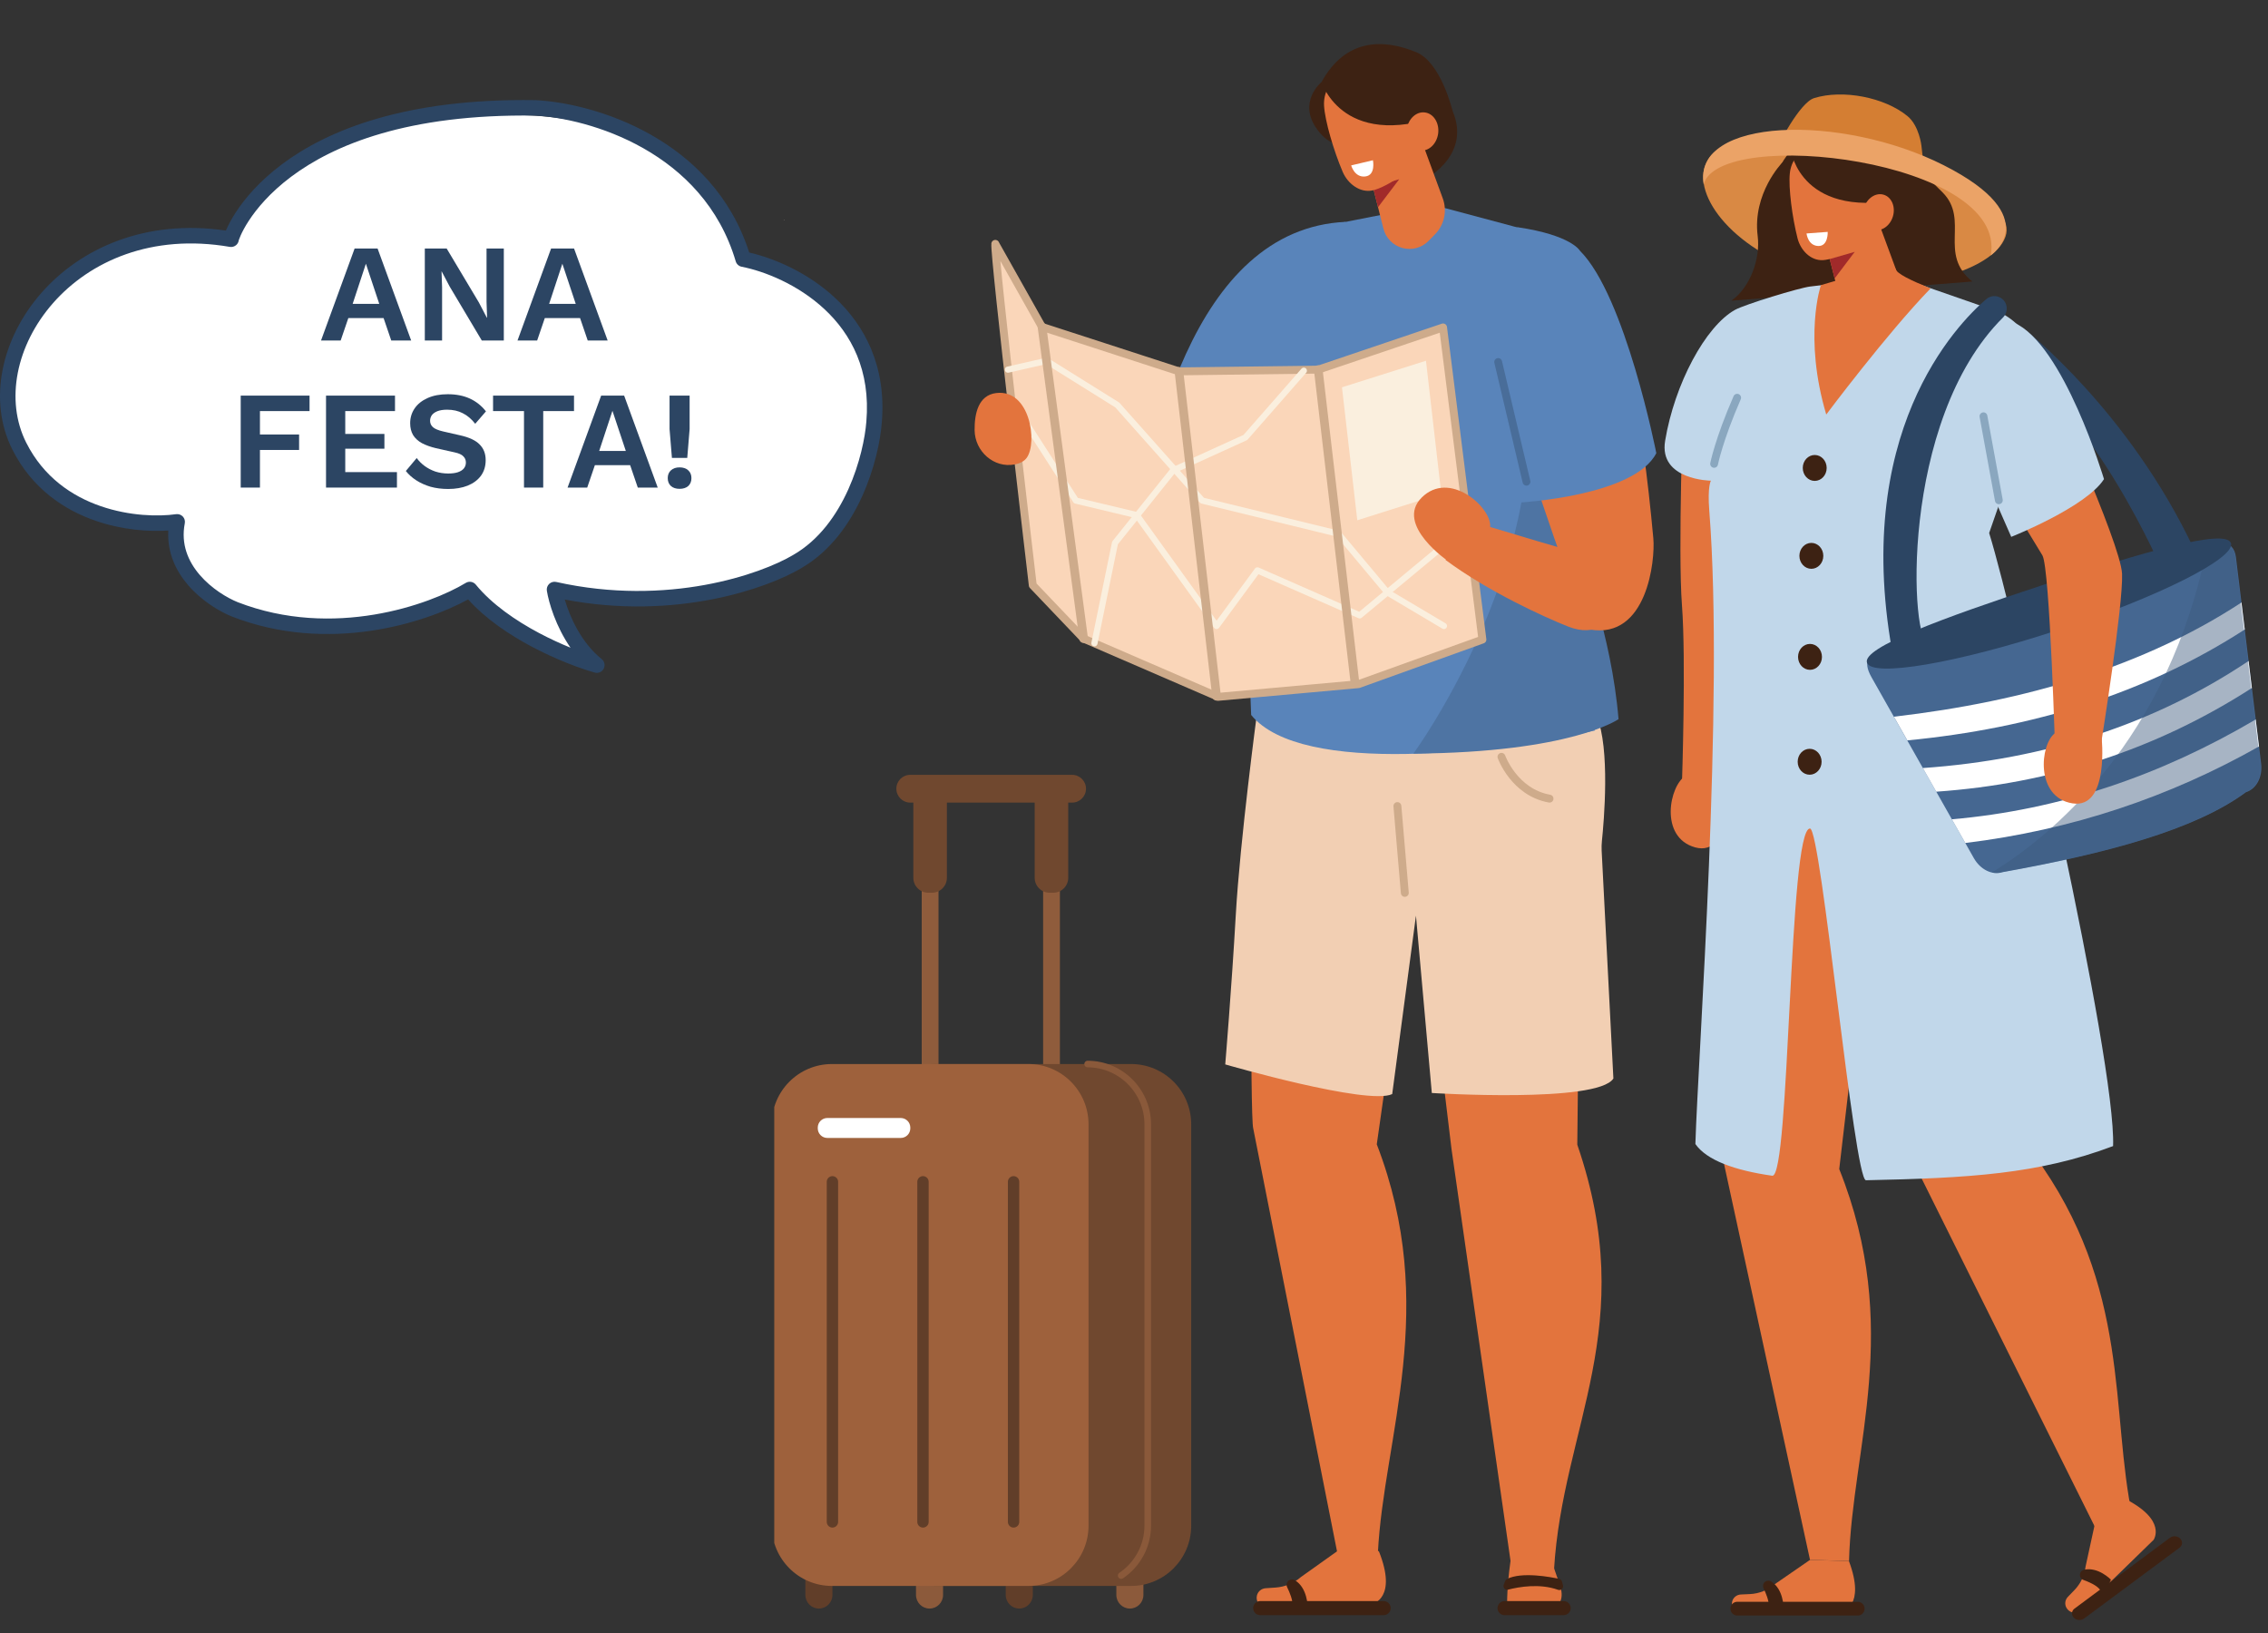 <svg width="293" height="211" viewBox="0 0 293 211" fill="none" xmlns="http://www.w3.org/2000/svg">
<rect x="0" y="0" width="293" height="211" fill="#333333" stroke="none"/>
<g clip-path="url(#clip0_932_24335)">
<path fill-rule="evenodd" clip-rule="evenodd" d="M223.709 101.309C223.709 101.309 223.702 110.773 218.997 109.47C214.298 108.16 215.676 101.414 217.787 100.202C219.899 98.99 223.709 101.309 223.709 101.309Z" fill="#E3743D"/>
<path fill-rule="evenodd" clip-rule="evenodd" d="M217.472 51.786C217.472 51.786 216.752 71.142 217.291 78.197C217.829 85.252 217.291 101.176 217.291 101.176C217.291 101.176 219.276 103.347 222.527 101.176C225.779 99.004 227.673 62.911 227.673 62.911L224.695 46.903L217.472 51.786Z" fill="#E3743D"/>
<path d="M220.283 21.409C221.849 16.968 228.883 17.906 239.601 20.436C250.319 22.965 260.646 26.138 259.08 30.587C257.514 35.028 246.355 38.363 235.637 35.827C224.926 33.291 218.71 25.851 220.276 21.409H220.283Z" fill="#D98944"/>
<path fill-rule="evenodd" clip-rule="evenodd" d="M223.674 38.846L254.808 36.366C250.347 32.807 254.472 28.436 250.984 24.877C249.403 23.273 244.272 18.39 244.272 18.39L230.225 21.031C230.225 21.031 226.38 24.975 227.072 30.489C227.435 33.361 226.156 37.102 223.674 38.846Z" fill="#3D2213"/>
<path fill-rule="evenodd" clip-rule="evenodd" d="M238.272 117.681C238.272 117.681 246.67 149.339 247.418 150.565L270.588 197.153L275.524 196.116C272.574 182.483 275.399 166.37 262.758 149.171L258.604 114.248C267.687 111.88 238.272 117.688 238.272 117.688V117.681Z" fill="#E3743D"/>
<path fill-rule="evenodd" clip-rule="evenodd" d="M270.624 196.908L269.436 202.358C269.31 203.507 268.799 204.586 267.981 205.427L267.149 206.288C266.779 206.674 266.702 207.241 266.961 207.703C267.317 208.341 268.163 208.537 268.778 208.131L278.217 198.932C278.217 198.932 280.042 196.361 274.4 193.559L270.624 196.901V196.908Z" fill="#E3743D"/>
<path fill-rule="evenodd" clip-rule="evenodd" d="M254.256 80.978L226.716 82.134C219.563 96.188 221.283 113.204 221.283 113.204C221.283 113.204 221.933 147.301 222.367 148.716L233.833 201.511L238.874 201.658C239.238 187.142 245.803 171.505 237.609 151.028L241.86 114.655C251.25 114.458 262.604 121.765 263.247 106.241C263.988 88.496 254.263 80.971 254.263 80.971L254.256 80.978Z" fill="#E3743D"/>
<path fill-rule="evenodd" clip-rule="evenodd" d="M233.882 37.011L242.79 35.939L246.02 36.058L258.346 40.346C262.506 42.398 264.485 47.239 262.961 51.625L256.976 68.859C260.304 79.535 273.399 137.059 272.987 148.057C263.394 151.686 254.27 152.198 241.063 152.471C239.538 152.506 235.273 107.067 233.833 107.032C231.064 106.969 231.26 152.219 228.953 151.889C224.087 151.196 220.472 149.879 219.025 147.791C219.353 136.589 222.758 90.45 220.821 65.986C220.57 62.799 221.031 62.098 221.031 62.098C221.031 62.098 214.27 62.035 215.116 56.942C216.333 49.614 220.318 42.16 224.143 40.03C225.422 39.323 232.421 37.186 233.868 37.011H233.882Z" fill="#C1D7EA"/>
<path fill-rule="evenodd" clip-rule="evenodd" d="M233.826 201.518L229.24 204.684C228.359 205.434 227.254 205.875 226.079 205.931L224.884 205.987C224.352 206.015 223.905 206.38 223.779 206.891C223.604 207.599 224.087 208.32 224.814 208.446L237.979 208.201C237.979 208.201 241.07 207.571 238.86 201.665L233.819 201.518H233.826Z" fill="#E3743D"/>
<path fill-rule="evenodd" clip-rule="evenodd" d="M179.976 85.847L187.52 148.45L195.239 202.316L200.762 202.793C201.86 184.207 211.865 171.428 203.768 147.875L204.216 105.785L190.687 89.091L179.976 85.861V85.847Z" fill="#E3743D"/>
<path fill-rule="evenodd" clip-rule="evenodd" d="M195.365 200.193C195.365 200.193 194.568 204.838 194.728 207.647C194.756 208.124 196.476 208.278 196.945 208.194C197.945 207.998 200.539 208.467 200.783 208.124C200.93 207.921 201.105 207.669 201.287 207.409C202.126 206.225 201.678 205.111 201.091 203.535C200.483 201.91 200.021 200.025 200.021 200.025C197.427 198.414 195.365 200.193 195.365 200.193Z" fill="#E3743D"/>
<path fill-rule="evenodd" clip-rule="evenodd" d="M197.154 74.863L168.159 76.677C160.28 91.403 161.657 108.994 161.657 108.994C161.657 108.994 161.482 144.31 161.902 145.774L172.746 200.502L178.004 200.67C178.752 185.615 185.974 168.865 177.864 147.827L183.254 110.038C193.134 109.625 204.887 116.946 205.964 100.84C207.194 82.436 197.154 74.856 197.154 74.856V74.863Z" fill="#E3743D"/>
<path fill-rule="evenodd" clip-rule="evenodd" d="M172.815 200.348L168.061 203.732C167.152 204.53 165.998 205.007 164.768 205.091L163.516 205.175C162.957 205.21 162.495 205.602 162.376 206.134C162.209 206.87 162.726 207.613 163.495 207.725L177.339 207.178C177.339 207.178 180.569 206.457 178.129 200.383L172.829 200.341L172.815 200.348Z" fill="#E3743D"/>
<path fill-rule="evenodd" clip-rule="evenodd" d="M162.377 92.236C162.377 92.236 160.196 108.602 159.65 118.178C159.105 127.755 158.287 137.507 158.287 137.507C158.287 137.507 176.717 142.838 179.857 141.339L182.926 118.29L184.975 141.199C184.975 141.199 206.383 142.544 208.432 139.328L206.915 109.884C206.894 109.463 206.908 109.05 206.95 108.63C207.208 106.15 208.04 96.699 206.271 92.503C204.223 87.648 162.384 92.229 162.384 92.229L162.377 92.236Z" fill="#F2CFB3"/>
<path d="M120.161 141.991C119.567 141.991 119.077 141.5 119.077 140.905V102.969C119.077 102.374 119.567 101.883 120.161 101.883C120.755 101.883 121.245 102.374 121.245 102.969V140.905C121.245 141.5 120.755 141.991 120.161 141.991Z" fill="#8F5C3C"/>
<path d="M136.927 102.976C136.927 102.376 136.442 101.89 135.843 101.89C135.245 101.89 134.76 102.376 134.76 102.976V140.912C134.76 141.511 135.245 141.997 135.843 141.997C136.442 141.997 136.927 141.511 136.927 140.912V102.976Z" fill="#8F5C3C"/>
<path d="M120.085 207.802C119.127 207.802 118.337 207.017 118.337 206.05V200.306C118.337 199.339 119.12 198.554 120.085 198.554C121.043 198.554 121.833 199.339 121.833 200.306V206.05C121.833 207.017 121.05 207.802 120.085 207.802Z" fill="#8C5A3B"/>
<path d="M145.968 207.802C145.01 207.802 144.22 207.017 144.22 206.05V200.306C144.22 199.339 145.003 198.554 145.968 198.554C146.926 198.554 147.716 199.339 147.716 200.306V206.05C147.716 207.017 146.933 207.802 145.968 207.802Z" fill="#8C5A3B"/>
<path d="M146.123 137.458H120.736C116.446 137.458 112.968 140.942 112.968 145.241V197.097C112.968 201.395 116.446 204.88 120.736 204.88H146.123C150.413 204.88 153.89 201.395 153.89 197.097V145.241C153.89 140.942 150.413 137.458 146.123 137.458Z" fill="#70482F"/>
<path d="M105.793 207.802C104.835 207.802 104.045 207.017 104.045 206.05V200.306C104.045 199.339 104.828 198.554 105.793 198.554C106.751 198.554 107.541 199.339 107.541 200.306V206.05C107.541 207.017 106.758 207.802 105.793 207.802Z" fill="#613E29"/>
<path d="M131.677 207.802C130.719 207.802 129.929 207.017 129.929 206.05V200.306C129.929 199.339 130.712 198.554 131.677 198.554C132.635 198.554 133.425 199.339 133.425 200.306V206.05C133.425 207.017 132.642 207.802 131.677 207.802Z" fill="#613E29"/>
<path d="M132.858 137.458H107.471C103.181 137.458 99.703 140.943 99.703 145.241V197.097C99.703 201.396 103.181 204.88 107.471 204.88H132.858C137.148 204.88 140.626 201.396 140.626 197.097V145.241C140.626 140.943 137.148 137.458 132.858 137.458Z" fill="#9E613C"/>
<path d="M140.508 137.458C144.78 137.458 148.276 140.961 148.276 145.241V197.09C148.276 199.766 146.912 202.141 144.843 203.542" stroke="#8A593A" stroke-width="0.85" stroke-linecap="round" stroke-linejoin="round"/>
<path d="M107.542 197.342C107.136 197.342 106.808 197.013 106.808 196.607V152.674C106.808 152.268 107.136 151.939 107.542 151.939C107.947 151.939 108.276 152.268 108.276 152.674V196.607C108.276 197.013 107.947 197.342 107.542 197.342Z" fill="#613E29"/>
<path d="M119.239 197.342C118.833 197.342 118.505 197.013 118.505 196.607V152.674C118.505 152.268 118.833 151.938 119.239 151.938C119.645 151.938 119.973 152.268 119.973 152.674V196.607C119.973 197.013 119.645 197.342 119.239 197.342Z" fill="#613E29"/>
<path d="M130.942 197.342C130.537 197.342 130.208 197.013 130.208 196.607V152.674C130.208 152.268 130.537 151.938 130.942 151.938C131.348 151.938 131.676 152.268 131.676 152.674V196.607C131.676 197.013 131.348 197.342 130.942 197.342Z" fill="#613E29"/>
<path d="M116.364 144.429H106.883C106.2 144.429 105.646 144.984 105.646 145.669V145.767C105.646 146.452 106.2 147.007 106.883 147.007H116.364C117.047 147.007 117.601 146.452 117.601 145.767V145.669C117.601 144.984 117.047 144.429 116.364 144.429Z" fill="white"/>
<path d="M138.508 100.097H117.589C116.6 100.097 115.799 100.9 115.799 101.89C115.799 102.881 116.6 103.684 117.589 103.684H138.508C139.497 103.684 140.298 102.881 140.298 101.89C140.298 100.9 139.497 100.097 138.508 100.097Z" fill="#70482F"/>
<path d="M122.328 113.393V103.347C122.328 102.279 121.464 101.414 120.398 101.414H119.923C118.857 101.414 117.993 102.279 117.993 103.347V113.393C117.993 114.461 118.857 115.327 119.923 115.327H120.398C121.464 115.327 122.328 114.461 122.328 113.393Z" fill="#70482F"/>
<path d="M138.004 113.393V103.347C138.004 102.279 137.14 101.414 136.074 101.414H135.599C134.533 101.414 133.669 102.279 133.669 103.347V113.393C133.669 114.461 134.533 115.327 135.599 115.327H136.074C137.14 115.327 138.004 114.461 138.004 113.393Z" fill="#70482F"/>
<path fill-rule="evenodd" clip-rule="evenodd" d="M231.729 19.048C231.729 19.048 225.395 25.15 231.31 32.289C237.225 39.428 237.28 32.892 237.28 32.892C237.28 32.892 236.658 21.045 231.729 19.048Z" fill="#3D2213"/>
<path fill-rule="evenodd" clip-rule="evenodd" d="M235.252 29.032C235.252 29.032 236.588 34.272 237.685 38.608C237.979 39.764 238.874 40.668 240.02 40.983C241.167 41.291 242.398 40.962 243.23 40.107C243.502 39.827 243.768 39.554 244.02 39.302C245.159 38.132 245.53 36.415 244.964 34.881C243.516 30.951 240.873 23.791 240.873 23.791L235.245 29.046L235.252 29.032Z" fill="#E3743D"/>
<path fill-rule="evenodd" clip-rule="evenodd" d="M238.12 30.79C238.12 30.79 241.266 31.077 242.749 29.949C242.749 29.949 241.015 33.543 238.309 33.809L238.12 30.79Z" fill="#E3743D"/>
<path fill-rule="evenodd" clip-rule="evenodd" d="M242.433 21.788C242.349 20.204 240.999 18.992 239.419 19.083C237.734 19.174 235.609 19.294 233.924 19.385C232.344 19.469 231.379 20.828 231.225 22.404C231.036 24.261 231.533 28.072 232.225 30.797C232.616 32.331 233.917 33.69 235.497 33.606C237.182 33.515 242.139 31.623 242.461 28.583C242.705 26.264 242.559 24.113 242.426 21.788H242.433Z" fill="#E3743D"/>
<path fill-rule="evenodd" clip-rule="evenodd" d="M246.719 25.508C246.719 25.508 246.264 19.406 243.454 17.682C239.685 15.364 235.126 14.635 231.379 19.469C231.379 19.469 232.651 28.793 246.719 25.508Z" fill="#3D2213"/>
<path fill-rule="evenodd" clip-rule="evenodd" d="M244.538 27.974C244.16 29.221 243.02 29.977 241.993 29.662C240.965 29.347 240.434 28.086 240.811 26.846C241.189 25.599 242.328 24.842 243.356 25.157C244.384 25.466 244.915 26.734 244.538 27.974Z" fill="#E3743D"/>
<path fill-rule="evenodd" clip-rule="evenodd" d="M236.378 33.466L237.014 35.974L239.608 32.534L236.378 33.466Z" fill="#A12A2A"/>
<path fill-rule="evenodd" clip-rule="evenodd" d="M233.378 30.16L236.119 29.956C236.119 29.956 236.21 31.834 234.881 31.778C233.553 31.722 233.385 30.166 233.385 30.166L233.378 30.16Z" fill="white"/>
<path fill-rule="evenodd" clip-rule="evenodd" d="M184.458 22.922C184.458 22.922 190.037 19.896 187.66 14.348C185.276 8.799 178.955 11.447 178.955 11.447L184.458 22.922Z" fill="#3D2213"/>
<path fill-rule="evenodd" clip-rule="evenodd" d="M173.838 28.66C154.1 29.578 147.975 57.642 145.626 75.43C145.423 76.943 148.758 71.213 150.017 72.361C160.756 82.169 173.642 44.598 173.642 44.598L173.838 28.66Z" fill="#5984BA"/>
<path fill-rule="evenodd" clip-rule="evenodd" d="M170.628 29.291L182.856 26.895L186.254 26.769L199.517 30.313C204.041 32.149 206.488 37.067 205.23 41.789L200.279 60.333C204.593 71.275 205.614 82.814 206.027 94.38C193.791 97.119 168.131 100.363 161.636 92.362C160.622 69.223 163.007 44.801 170.621 29.284L170.628 29.291Z" fill="#5984BA"/>
<path fill-rule="evenodd" clip-rule="evenodd" d="M176.179 19.462C176.179 19.462 177.57 24.975 178.724 29.536C179.031 30.755 179.968 31.708 181.178 32.037C182.388 32.366 183.681 32.016 184.555 31.119C184.842 30.825 185.121 30.545 185.387 30.272C186.59 29.046 186.981 27.231 186.387 25.62C184.87 21.48 182.101 13.941 182.101 13.941L176.172 19.455L176.179 19.462Z" fill="#E3743D"/>
<path fill-rule="evenodd" clip-rule="evenodd" d="M182.598 97.35C182.598 97.35 200.091 73.468 197.182 49.243L204.202 71.983C204.202 71.983 208.18 81.833 209.096 92.902C209.096 92.902 203.055 97.21 182.598 97.358V97.35Z" fill="#4E74A3"/>
<path fill-rule="evenodd" clip-rule="evenodd" d="M198.05 61.061L200.105 49.026L200.916 49.229L201.518 57.383C201.518 57.383 201.259 59.807 198.057 61.061H198.05Z" fill="#806B5F"/>
<path fill-rule="evenodd" clip-rule="evenodd" d="M177.36 24.128L178.025 26.769L180.765 23.154L177.36 24.128Z" fill="#A12A2A"/>
<path fill-rule="evenodd" clip-rule="evenodd" d="M203.817 32.527C209.677 38.538 212.173 54.077 213.592 69.545C213.851 72.389 212.781 82.597 205.412 81.329C205.412 81.329 201.951 72.957 200.769 69.447C198.434 62.547 194.26 51.134 194.085 45.102C193.435 22.425 203.824 32.527 203.824 32.527H203.817Z" fill="#E3743D"/>
<path fill-rule="evenodd" clip-rule="evenodd" d="M170.732 10.593C170.732 10.593 167.586 13.15 170.138 16.681C172.683 20.212 175.228 17.928 175.228 17.928L170.732 10.593Z" fill="#3D2213"/>
<path fill-rule="evenodd" clip-rule="evenodd" d="M182.597 11.181C182.248 9.556 180.647 8.519 179.025 8.862C177.291 9.234 175.102 9.71 173.368 10.081C171.746 10.431 170.963 12.001 171.054 13.661C171.166 15.623 172.305 19.504 173.466 22.215C174.123 23.742 175.703 24.947 177.326 24.597C179.06 24.226 183.905 21.451 183.744 18.229C183.618 15.784 183.115 13.57 182.597 11.174V11.181Z" fill="#E3743D"/>
<path fill-rule="evenodd" clip-rule="evenodd" d="M187.659 14.348C187.659 14.348 186.184 8.085 182.989 6.754C178.696 4.967 173.837 4.96 170.732 10.593C170.732 10.593 173.578 20.078 187.659 14.348Z" fill="#3D2213"/>
<path fill-rule="evenodd" clip-rule="evenodd" d="M185.792 17.262C185.603 18.621 184.548 19.595 183.429 19.434C182.31 19.28 181.555 18.054 181.737 16.702C181.926 15.342 182.981 14.369 184.1 14.53C185.219 14.684 185.974 15.91 185.792 17.262Z" fill="#E3743D"/>
<path fill-rule="evenodd" clip-rule="evenodd" d="M174.557 21.367L177.367 20.702C177.367 20.702 177.766 22.636 176.374 22.797C174.983 22.958 174.557 21.367 174.557 21.367Z" fill="white"/>
<path fill-rule="evenodd" clip-rule="evenodd" d="M191.407 36.016L196.322 64.921C196.322 64.921 211.159 64.102 213.977 58.539C213.977 58.539 209.984 38.237 204.111 32.394C204.111 32.394 203.021 30.377 196.057 29.354L191.407 36.023V36.016Z" fill="#5984BA"/>
<path d="M181.486 115.348L180.528 104.132" stroke="#CEAB8B" stroke-width="1.02" stroke-linecap="round" stroke-linejoin="round"/>
<path d="M193.973 97.771C193.973 97.771 195.609 102.353 200.181 103.172" stroke="#CEAB8B" stroke-width="1.02" stroke-linecap="round" stroke-linejoin="round"/>
<path fill-rule="evenodd" clip-rule="evenodd" d="M178.752 208.656H162.803C162.3 208.656 161.895 208.243 161.895 207.746C161.895 207.241 162.307 206.835 162.803 206.835H178.752C179.255 206.835 179.661 207.248 179.661 207.746C179.661 208.25 179.248 208.656 178.752 208.656Z" fill="#3D2213"/>
<path fill-rule="evenodd" clip-rule="evenodd" d="M202.007 208.656H194.372C193.868 208.656 193.463 208.243 193.463 207.746C193.463 207.241 193.875 206.835 194.372 206.835H202.007C202.51 206.835 202.916 207.248 202.916 207.746C202.916 208.25 202.503 208.656 202.007 208.656Z" fill="#3D2213"/>
<path fill-rule="evenodd" clip-rule="evenodd" d="M166.546 204.145C166.238 204.334 166.126 204.719 166.287 205.049C166.602 205.693 167.049 206.751 166.972 207.452C166.86 208.523 168.93 207.564 168.93 207.564C168.93 207.564 168.93 205.154 167.301 204.152C167.07 204.012 166.784 204.005 166.553 204.152L166.546 204.145Z" fill="#3D2213"/>
<path fill-rule="evenodd" clip-rule="evenodd" d="M239.999 208.705H224.436C223.946 208.705 223.548 208.306 223.548 207.816C223.548 207.325 223.946 206.926 224.436 206.926H239.999C240.489 206.926 240.887 207.325 240.887 207.816C240.887 208.306 240.489 208.705 239.999 208.705Z" fill="#3D2213"/>
<path fill-rule="evenodd" clip-rule="evenodd" d="M228.086 204.299C227.786 204.481 227.674 204.859 227.828 205.181C228.135 205.812 228.569 206.842 228.499 207.528C228.387 208.572 230.408 207.64 230.408 207.64C230.408 207.64 230.408 205.287 228.813 204.306C228.59 204.166 228.303 204.166 228.079 204.306L228.086 204.299Z" fill="#3D2213"/>
<path fill-rule="evenodd" clip-rule="evenodd" d="M281.579 199.934L269.232 209.097C268.847 209.385 268.246 209.336 267.911 208.978C267.568 208.628 267.61 208.103 267.994 207.815L280.342 198.652C280.726 198.365 281.328 198.414 281.663 198.771C282.006 199.121 281.964 199.647 281.579 199.934Z" fill="#3D2213"/>
<path fill-rule="evenodd" clip-rule="evenodd" d="M268.723 203.29C268.639 203.633 268.82 203.984 269.149 204.103C269.806 204.341 270.834 204.775 271.26 205.322C271.911 206.148 272.708 204.068 272.708 204.068C272.708 204.068 271.072 202.379 269.247 202.786C268.988 202.842 268.785 203.038 268.716 203.29H268.723Z" fill="#3D2213"/>
<path fill-rule="evenodd" clip-rule="evenodd" d="M194.833 205.357C196.225 204.999 198.917 204.53 201.273 205.378C201.643 205.511 202.021 205.196 201.923 204.81L201.797 204.327C201.748 204.145 201.615 204.005 201.434 203.97C200.357 203.731 196.581 203.01 194.673 203.991C194.568 204.047 194.491 204.138 194.449 204.25L194.267 204.712C194.12 205.083 194.449 205.469 194.84 205.371L194.833 205.357Z" fill="#3D2213"/>
<path d="M261.492 42.482C261.492 42.482 275.063 53.04 283.495 71.072L279.391 73.833C279.391 73.833 270.497 52.816 258.695 45.929L261.485 42.475L261.492 42.482Z" fill="#2C4563"/>
<path d="M290.159 102.339C283.531 107.243 272.001 110.283 258.738 112.665C257.389 113.106 255.844 112.357 254.991 110.844L241.769 87.473C240.56 85.329 241.469 84.453 243.377 83.823L284.251 70.393C286.153 69.769 288.558 69.545 288.859 71.983L292.11 98.633C292.319 100.363 291.522 101.897 290.166 102.339H290.159Z" fill="#456791"/>
<path d="M246.397 95.648C262.527 94.093 277.202 89.596 289.997 81.322L289.571 77.833C277.07 86.016 261.849 90.597 244.67 92.587L246.404 95.648H246.397Z" fill="white"/>
<path d="M250.145 102.275C264.961 101.239 278.574 96.825 290.914 88.881L290.487 85.392C278.413 93.462 264.408 98.1 248.411 99.221L250.145 102.282V102.275Z" fill="white"/>
<path d="M291.836 96.433L291.41 92.944C279.195 100.146 266.163 104.622 252.158 105.841L253.892 108.903C267.659 107.221 280.265 102.969 291.836 96.433Z" fill="white"/>
<path d="M248.523 21.416L248.229 18.845C248.229 18.845 247.956 16.253 246.418 14.992C243.454 12.561 238.056 11.524 234.364 12.673C232.484 13.262 229.715 18.796 229.715 18.796C231.631 17.521 239.699 19.273 248.655 22.74H248.669V22.691C248.711 22.278 248.669 21.851 248.523 21.416Z" fill="#D47E33"/>
<path d="M220.095 23.819C222.073 16.295 259.416 20.59 257.186 32.99C257.186 32.99 264.387 28.072 251.124 21.353C237.861 14.642 218.668 15.153 220.095 23.819Z" fill="#EBA367"/>
<path fill-rule="evenodd" clip-rule="evenodd" d="M235.239 36.836C235.239 36.836 232.952 43.512 235.931 53.551C235.931 53.551 243.727 43.127 249.411 37.256C246.915 36.247 244.957 35.33 244.873 34.699L238.881 35.757L235.239 36.836Z" fill="#E3743D"/>
<g style="mix-blend-mode:multiply" opacity="0.45">
<path d="M292.018 98.633L288.767 71.983C288.522 69.987 286.865 69.776 285.229 70.106C280.251 95.907 264.583 108.265 257.318 112.721C257.766 112.812 258.213 112.805 258.647 112.665C271.91 110.283 283.44 107.243 290.068 102.339C291.417 101.897 292.221 100.363 292.011 98.633H292.018Z" fill="#3B597D"/>
</g>
<path d="M288.214 70.155C288.85 72.095 278.838 77.132 265.855 81.399C252.871 85.665 241.831 87.55 241.195 85.609C240.559 83.669 250.934 79.837 263.918 75.57C276.902 71.304 287.571 68.221 288.207 70.162L288.214 70.155Z" fill="#2C4563"/>
<path fill-rule="evenodd" clip-rule="evenodd" d="M254.389 56.2C254.389 56.2 262.884 70.113 263.856 71.745C264.827 73.37 265.527 97.96 265.527 97.96L271.491 95.739C271.491 95.739 274.308 78.106 274.147 74.134C273.987 70.155 264.086 48.437 264.086 48.437L254.382 56.206L254.389 56.2Z" fill="#E3743D"/>
<path fill-rule="evenodd" clip-rule="evenodd" d="M271.497 95.137C271.497 95.137 272.56 104.545 267.736 103.782C262.919 103.018 263.527 96.153 265.485 94.71C267.442 93.266 271.497 95.137 271.497 95.137Z" fill="#E3743D"/>
<path fill-rule="evenodd" clip-rule="evenodd" d="M251.697 50.791L259.829 69.356C259.829 69.356 269.519 65.51 271.812 61.895C271.812 61.895 266.59 44.402 260.157 41.669C253.725 38.93 251.697 50.791 251.697 50.791Z" fill="#C1D7EA"/>
<path d="M256.611 38.636C252.815 41.887 238.95 56.045 244.683 85.392L249.249 83.367C246.718 83.388 245.327 54.385 258.758 41.025C259.499 40.282 259.387 39.05 258.499 38.496C257.905 38.125 257.143 38.181 256.611 38.636Z" fill="#2C4563"/>
<path fill-rule="evenodd" clip-rule="evenodd" d="M235.986 60.452C235.986 61.376 235.294 62.126 234.441 62.126C233.588 62.126 232.896 61.376 232.896 60.452C232.896 59.527 233.588 58.777 234.441 58.777C235.294 58.777 235.986 59.527 235.986 60.452Z" fill="#3D2213"/>
<path fill-rule="evenodd" clip-rule="evenodd" d="M235.552 71.808C235.552 72.733 234.86 73.482 234.007 73.482C233.154 73.482 232.462 72.733 232.462 71.808C232.462 70.883 233.154 70.133 234.007 70.133C234.86 70.133 235.552 70.883 235.552 71.808Z" fill="#3D2213"/>
<path fill-rule="evenodd" clip-rule="evenodd" d="M235.377 84.86C235.377 85.784 234.685 86.534 233.832 86.534C232.979 86.534 232.287 85.784 232.287 84.86C232.287 83.935 232.979 83.185 233.832 83.185C234.685 83.185 235.377 83.935 235.377 84.86Z" fill="#3D2213"/>
<path fill-rule="evenodd" clip-rule="evenodd" d="M235.33 98.409C235.33 99.333 234.637 100.083 233.784 100.083C232.931 100.083 232.239 99.333 232.239 98.409C232.239 97.484 232.931 96.734 233.784 96.734C234.637 96.734 235.33 97.484 235.33 98.409Z" fill="#3D2213"/>
<path d="M128.586 31.505C128.341 32.548 133.424 75.612 133.424 75.612L139.989 82.499L157.378 90.023L175.5 88.383L191.511 82.625L186.428 42.3L170.305 47.751L152.309 47.975L134.613 42.23L128.579 31.505H128.586Z" fill="#FAD6B9"/>
<path d="M128.586 31.505C128.341 32.548 133.424 75.612 133.424 75.612L139.989 82.499L157.378 90.023L175.5 88.383L191.511 82.625L186.428 42.3L170.305 47.751L152.309 47.975L134.613 42.23L128.579 31.505H128.586Z" stroke="#CEAB8B" stroke-width="1.02" stroke-linecap="round" stroke-linejoin="round"/>
<path d="M175.347 67.212L186.198 63.779L184.219 46.602L173.368 50.034L175.347 67.212Z" fill="#FAEFDE"/>
<path d="M185.603 71.234L175.661 79.493L162.447 73.686L157.168 80.866L146.862 66.547L138.996 64.669L132.277 54.217" stroke="#FAEFDE" stroke-width="0.8" stroke-linecap="round" stroke-linejoin="round"/>
<path d="M168.44 47.891L160.889 56.515L151.562 60.76L144.046 70.141L141.389 83.101" stroke="#FAEFDE" stroke-width="0.8" stroke-linecap="round" stroke-linejoin="round"/>
<path d="M186.541 80.866L179.235 76.53L172.9 68.957L155.323 64.669L144.339 52.318L135.201 46.616L130.216 47.751" stroke="#FAEFDE" stroke-width="0.8" stroke-linecap="round" stroke-linejoin="round"/>
<path d="M175.019 88.51C174.739 88.51 174.494 88.299 174.459 88.012L169.747 47.814C169.712 47.505 169.929 47.225 170.236 47.19C170.537 47.148 170.824 47.372 170.859 47.681L175.571 87.879C175.606 88.187 175.389 88.467 175.082 88.502C175.061 88.502 175.04 88.502 175.019 88.502V88.51Z" fill="#CEAB8B"/>
<path d="M157.168 90.506C156.889 90.506 156.644 90.296 156.609 90.008L151.75 48.045C151.715 47.736 151.932 47.456 152.239 47.421C152.54 47.386 152.827 47.603 152.861 47.912L157.721 89.875C157.756 90.184 157.539 90.464 157.231 90.499C157.21 90.499 157.189 90.499 157.168 90.499V90.506Z" fill="#CEAB8B"/>
<path d="M139.99 83.059C139.71 83.059 139.472 82.856 139.437 82.569L134.061 42.307C134.019 41.999 134.236 41.719 134.543 41.677C134.851 41.635 135.131 41.852 135.173 42.16L140.549 82.421C140.591 82.73 140.374 83.01 140.067 83.052C140.039 83.052 140.018 83.052 139.99 83.052V83.059Z" fill="#CEAB8B"/>
<path fill-rule="evenodd" clip-rule="evenodd" d="M131.089 59.997C128.397 60.515 125.936 58.308 125.908 55.569C125.887 53.39 126.411 51.064 128.684 50.777C133.074 50.224 134.053 57.159 132.655 59.121C132.305 59.611 131.739 59.877 131.089 60.004V59.997Z" fill="#E3743D"/>
<path fill-rule="evenodd" clip-rule="evenodd" d="M187.192 72.579C187.192 72.579 180.116 67.794 183.675 64.27C187.226 60.746 192.519 65.412 192.519 67.906C192.519 70.4 187.192 72.579 187.192 72.579Z" fill="#E3743D"/>
<path fill-rule="evenodd" clip-rule="evenodd" d="M186.751 72.334C192.184 76.39 199.588 79.76 202.587 80.943C209.782 83.788 211.397 72.817 208.992 72.67C206.971 72.544 190.121 67.346 190.121 67.346L186.744 72.341L186.751 72.334Z" fill="#E3743D"/>
<path d="M101.248 28.492C101.248 28.492 101.318 28.45 101.353 28.429C101.353 28.415 101.346 28.408 101.339 28.394C101.304 28.422 101.276 28.457 101.248 28.492Z" fill="#EDD9BE"/>
<path d="M221.443 59.926C221.443 59.926 222.052 56.809 224.422 51.38" stroke="#8AA7BF" stroke-width="1.01" stroke-linecap="round" stroke-linejoin="round"/>
<path d="M258.228 64.627L256.242 53.775" stroke="#8AA7BF" stroke-width="1.01" stroke-linecap="round" stroke-linejoin="round"/>
<path d="M197.204 62.231L193.547 46.763" stroke="#496D99" stroke-width="1.01" stroke-linecap="round" stroke-linejoin="round"/>
</g>
<path d="M22.624 66.957C22.624 66.957 20.755 76.574 35.837 79.558C45.947 81.567 55.435 79.29 60.335 75.329C63.224 78.427 66.777 81.668 75.5 84.426C72.668 81.4 72.414 78.455 71.296 75.414C87.014 79.12 114.274 76.249 112.872 51.385C112.051 36.79 95.666 33.777 95.666 33.777C95.666 33.777 91.517 13.355 62.728 14.925C33.415 16.537 29.634 31.245 29.634 31.245C29.634 31.245 3.493 28.191 1.128 50.112C-0.77 67.678 22.639 66.943 22.639 66.943L22.624 66.957Z" fill="white"/>
<path d="M89.091 51.108V55.428L88.785 59.154H86.805L86.499 55.428V51.108H89.091ZM87.795 60.378C88.263 60.378 88.635 60.504 88.911 60.756C89.187 61.008 89.325 61.344 89.325 61.764C89.325 62.196 89.187 62.538 88.911 62.79C88.635 63.03 88.263 63.15 87.795 63.15C87.327 63.15 86.955 63.03 86.679 62.79C86.403 62.538 86.265 62.196 86.265 61.764C86.265 61.344 86.403 61.008 86.679 60.756C86.955 60.504 87.327 60.378 87.795 60.378Z" fill="#2C4563"/>
<path d="M84.97 62.988H82.396L81.406 60.09H76.852L75.862 62.988H73.324L77.662 51.108H80.632L84.97 62.988ZM77.41 58.254H80.848L79.12 53.07L77.41 58.254Z" fill="#2C4563"/>
<path d="M74.156 51.108V53.106H70.178V62.988H67.694V53.106H63.698V51.108H74.156Z" fill="#2C4563"/>
<path d="M57.848 50.928C58.928 50.928 59.876 51.114 60.692 51.486C61.508 51.858 62.204 52.41 62.78 53.142L61.394 54.745C60.902 54.12 60.362 53.664 59.774 53.377C59.198 53.077 58.526 52.926 57.758 52.926C57.254 52.926 56.834 52.992 56.498 53.124C56.174 53.257 55.934 53.431 55.778 53.647C55.634 53.862 55.562 54.102 55.562 54.367C55.562 54.691 55.688 54.967 55.94 55.194C56.192 55.41 56.624 55.59 57.236 55.734L59.45 56.239C60.626 56.502 61.466 56.898 61.97 57.426C62.486 57.943 62.744 58.614 62.744 59.443C62.744 60.222 62.54 60.895 62.132 61.459C61.724 62.011 61.154 62.437 60.422 62.736C59.69 63.025 58.85 63.169 57.902 63.169C57.074 63.169 56.312 63.072 55.616 62.88C54.932 62.676 54.32 62.401 53.78 62.053C53.24 61.705 52.79 61.303 52.43 60.846L53.834 59.172C54.11 59.556 54.452 59.898 54.86 60.199C55.268 60.498 55.73 60.739 56.246 60.919C56.774 61.087 57.326 61.17 57.902 61.17C58.394 61.17 58.808 61.117 59.144 61.008C59.492 60.889 59.75 60.727 59.918 60.523C60.098 60.306 60.188 60.048 60.188 59.748C60.188 59.437 60.08 59.172 59.864 58.956C59.66 58.728 59.276 58.554 58.712 58.434L56.3 57.895C55.604 57.727 55.004 57.511 54.5 57.246C54.008 56.971 53.63 56.623 53.366 56.203C53.114 55.77 52.988 55.261 52.988 54.672C52.988 53.965 53.18 53.328 53.564 52.764C53.948 52.2 54.5 51.757 55.22 51.432C55.952 51.096 56.828 50.928 57.848 50.928Z" fill="#2C4563"/>
<path d="M42.119 62.988V51.108H51.029V53.106H44.603V56.058H49.661V57.966H44.603V60.99H51.281V62.988H42.119Z" fill="#2C4563"/>
<path d="M39.99 53.106H33.582V56.13H38.64V58.128H33.582V62.988H31.098V51.108H39.99V53.106Z" fill="#2C4563"/>
<path d="M78.501 43.988H75.927L74.938 41.09H70.383L69.394 43.988H66.856L71.194 32.108H74.163L78.501 43.988ZM70.942 39.254H74.379L72.651 34.07L70.942 39.254Z" fill="#2C4563"/>
<path d="M65.087 32.108V43.988H62.243L58.085 37.004L57.059 35.06H57.041L57.113 37.112V43.988H54.881V32.108H57.707L61.865 39.074L62.891 41.036H62.927L62.855 38.984V32.108H65.087Z" fill="#2C4563"/>
<path d="M53.119 43.988H50.545L49.555 41.09H45.001L44.011 43.988H41.473L45.811 32.108H48.781L53.119 43.988ZM45.559 39.254H48.997L47.269 34.07L45.559 39.254Z" fill="#2C4563"/>
<path fill-rule="evenodd" clip-rule="evenodd" d="M30.845 31.048C30.81 31.29 30.688 31.512 30.499 31.671C30.274 31.861 29.976 31.942 29.685 31.892C19.582 30.151 11.6 33.756 6.856 39.151C2.078 44.584 0.637 51.736 3.392 57.194C5.636 61.642 9.296 64.109 13.009 65.389C16.742 66.677 20.485 66.748 22.75 66.425C23.071 66.379 23.393 66.491 23.616 66.725C23.839 66.96 23.935 67.287 23.873 67.605C23.349 70.313 24.314 72.541 25.813 74.282C27.328 76.042 29.345 77.243 30.72 77.797C43.063 82.579 55.527 78.117 60.175 75.301C60.601 75.043 61.151 75.137 61.467 75.523C63.536 78.051 66.597 80.161 69.642 81.778C71.052 82.525 72.441 83.159 73.701 83.672C71.802 80.926 70.899 77.872 70.648 76.315C70.596 75.988 70.709 75.656 70.95 75.428C71.192 75.201 71.53 75.108 71.854 75.18C86.299 78.409 98.341 74.153 102.459 71.698L102.473 71.69C105.806 69.775 108.093 66.552 109.594 63.213C111.093 59.876 111.764 56.519 111.921 54.483L111.922 54.475C112.49 47.823 109.942 43.143 106.528 39.954C103.08 36.734 98.736 35.03 95.815 34.459C95.45 34.387 95.154 34.118 95.048 33.761C92.95 26.661 88.224 22.048 83.117 19.152C78 16.252 72.544 15.105 69.117 14.937C52.64 14.686 43.05 18.753 37.605 22.836C34.876 24.883 33.167 26.948 32.146 28.512C31.635 29.295 31.297 29.951 31.09 30.416C30.986 30.648 30.918 30.828 30.877 30.947C30.861 30.994 30.851 31.027 30.845 31.048ZM36.405 21.236C42.273 16.836 52.325 12.678 69.164 12.938C69.175 12.938 69.186 12.938 69.197 12.939C72.899 13.117 78.675 14.336 84.103 17.413C89.412 20.422 94.431 25.237 96.79 32.622C99.972 33.351 104.346 35.179 107.894 38.493C111.699 42.048 114.54 47.308 113.915 54.641C113.741 56.889 113.018 60.472 111.418 64.032C109.819 67.59 107.301 71.22 103.476 73.42C99.121 76.014 87.267 80.183 72.961 77.452C73.61 79.693 75.091 83.022 77.734 85.147C78.104 85.445 78.213 85.962 77.996 86.384C77.778 86.807 77.293 87.017 76.835 86.888C74.945 86.356 71.87 85.224 68.705 83.544C65.794 81.999 62.742 79.957 60.475 77.436C55.035 80.436 42.508 84.512 29.991 79.66L29.979 79.655L29.979 79.655C28.37 79.008 26.063 77.639 24.297 75.587C22.745 73.784 21.579 71.407 21.744 68.538C19.228 68.709 15.793 68.466 12.357 67.28C8.269 65.87 4.136 63.109 1.606 58.095C-1.608 51.727 0.184 43.71 5.354 37.83C10.422 32.067 18.786 28.265 29.183 29.787C29.208 29.727 29.235 29.665 29.263 29.601C29.513 29.041 29.902 28.291 30.471 27.419C31.611 25.673 33.477 23.432 36.405 21.236Z" fill="#2C4563"/>
<defs>
<clipPath id="clip0_932_24335">
<rect width="192.111" height="210.926" fill="white" transform="translate(100.026)"/>
</clipPath>
</defs>
</svg>
